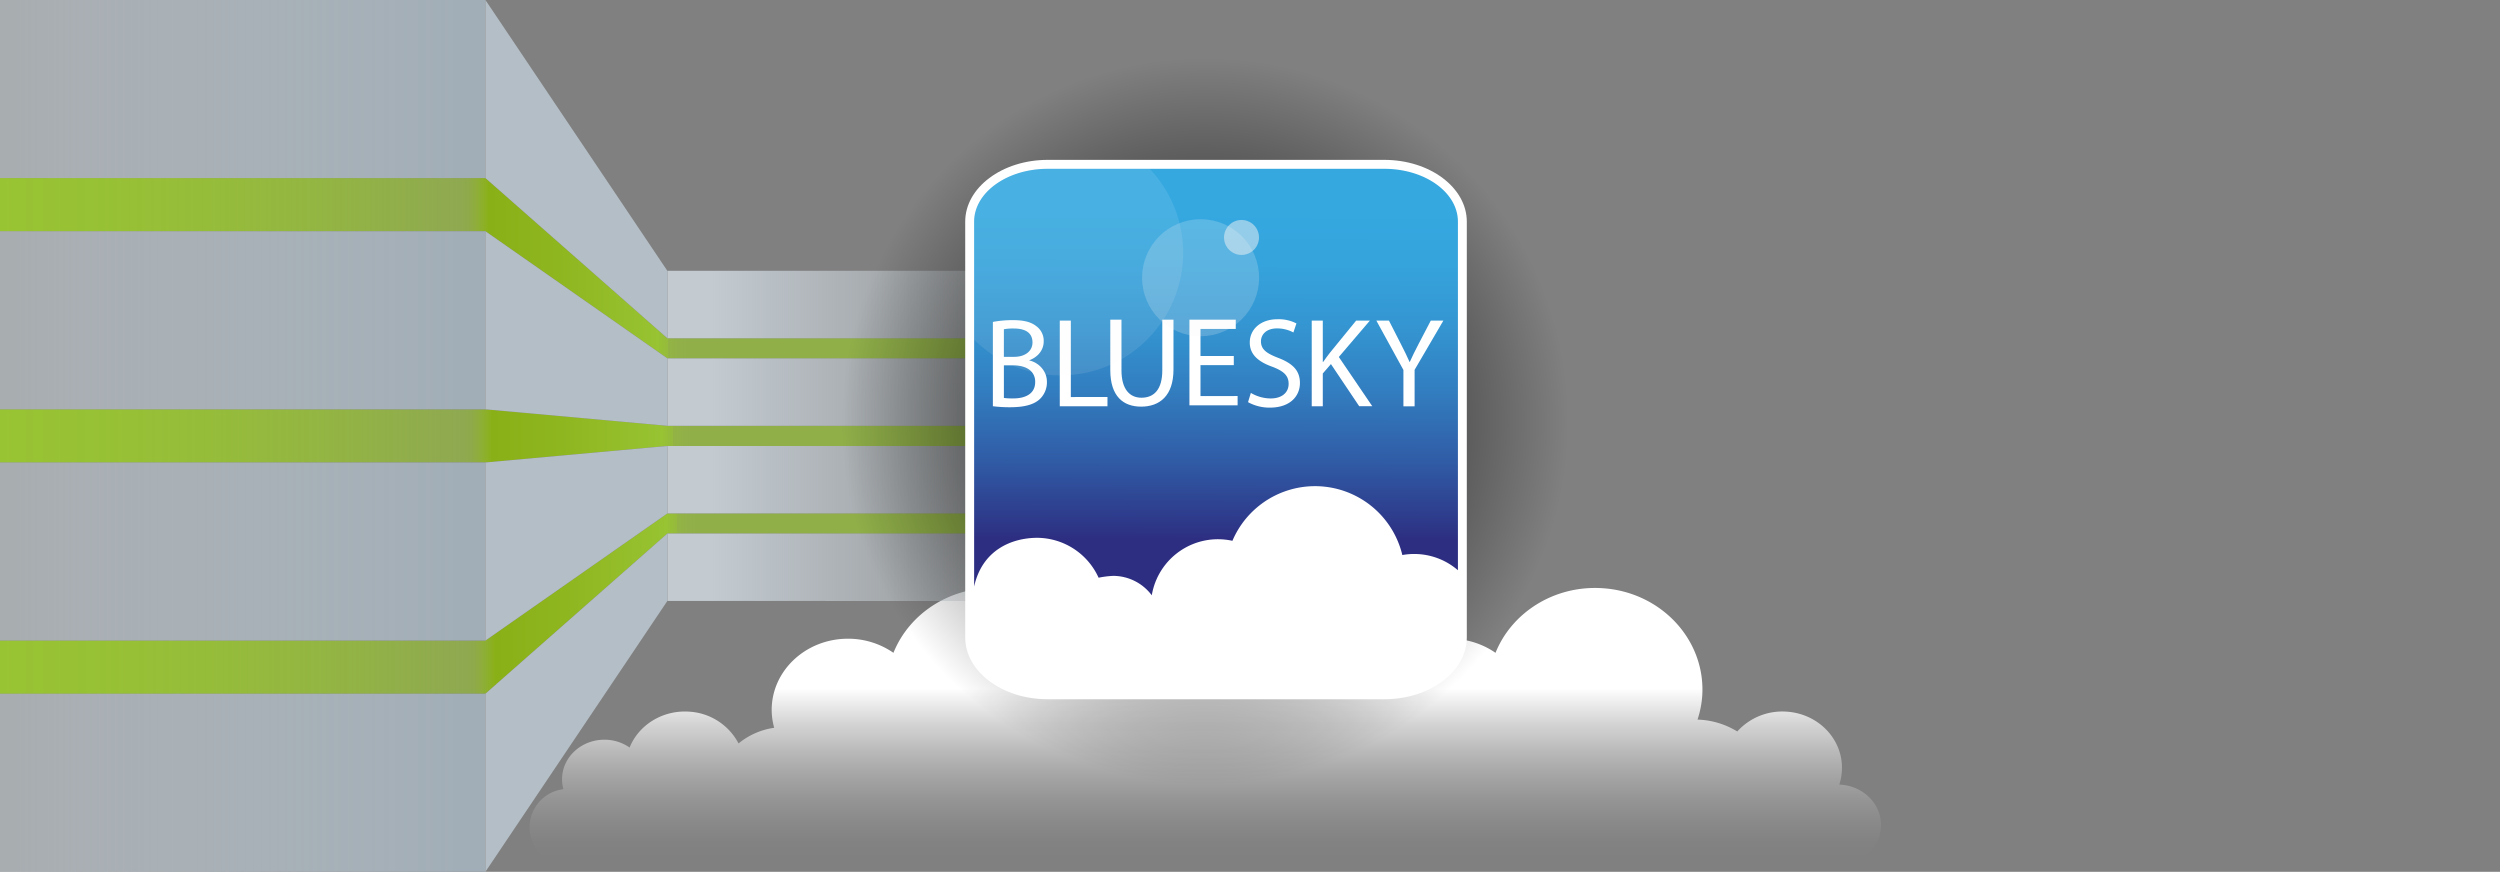 <svg id="Layer_1" data-name="Layer 1" xmlns="http://www.w3.org/2000/svg" xmlns:xlink="http://www.w3.org/1999/xlink" viewBox="0 0 992.22 346"><rect x="0" y="0" width="992.22" height="346" fill="#808080" stroke="none"/><defs><linearGradient id="linear-gradient" y1="173" x2="398.49" y2="173" gradientUnits="userSpaceOnUse"><stop offset="0" stop-color="#98c332"/><stop offset="0.1" stop-color="#98c332" stop-opacity="0.97"/><stop offset="0.21" stop-color="#98c332" stop-opacity="0.9"/><stop offset="0.33" stop-color="#98c332" stop-opacity="0.78"/><stop offset="0.46" stop-color="#98c332" stop-opacity="0.61"/><stop offset="0.46" stop-color="#98c332" stop-opacity="0.6"/><stop offset="0.47" stop-color="#96c02e" stop-opacity="0.66"/><stop offset="0.48" stop-color="#90b923" stop-opacity="0.82"/><stop offset="0.49" stop-color="#8ab017"/><stop offset="0.56" stop-color="#8eb61f"/><stop offset="0.66" stop-color="#98c332"/><stop offset="0.66" stop-color="#98c332" stop-opacity="0.99"/><stop offset="0.67" stop-color="#98c332" stop-opacity="0.86"/><stop offset="0.67" stop-color="#98c332" stop-opacity="0.77"/><stop offset="0.68" stop-color="#98c332" stop-opacity="0.72"/><stop offset="0.69" stop-color="#98c332" stop-opacity="0.7"/></linearGradient><linearGradient id="linear-gradient-2" x1="0" y1="239.54" x2="401.02" y2="239.54" xlink:href="#linear-gradient"/><linearGradient id="linear-gradient-3" x1="0" y1="106.46" x2="395.95" y2="106.46" xlink:href="#linear-gradient"/><linearGradient id="linear-gradient-4" x1="478.35" y1="341.49" x2="478.35" y2="273.18" gradientUnits="userSpaceOnUse"><stop offset="0" stop-color="#fff" stop-opacity="0"/><stop offset="0.11" stop-color="#fff" stop-opacity="0.02"/><stop offset="0.23" stop-color="#fff" stop-opacity="0.08"/><stop offset="0.36" stop-color="#fff" stop-opacity="0.17"/><stop offset="0.5" stop-color="#fff" stop-opacity="0.3"/><stop offset="0.65" stop-color="#fff" stop-opacity="0.47"/><stop offset="0.8" stop-color="#fff" stop-opacity="0.67"/><stop offset="0.95" stop-color="#fff" stop-opacity="0.91"/><stop offset="1" stop-color="#fff"/></linearGradient><linearGradient id="linear-gradient-5" x1="447.34" y1="120.86" x2="281.87" y2="120.86" gradientUnits="userSpaceOnUse"><stop offset="0" stop-color="#c3cbd1" stop-opacity="0"/><stop offset="0.23" stop-color="#c3cbd1" stop-opacity="0.21"/><stop offset="0.76" stop-color="#c3cbd1" stop-opacity="0.74"/><stop offset="1" stop-color="#c3cbd1"/></linearGradient><linearGradient id="linear-gradient-6" x1="447.34" y1="155.62" x2="281.87" y2="155.62" xlink:href="#linear-gradient-5"/><linearGradient id="linear-gradient-7" x1="447.34" y1="190.38" x2="281.87" y2="190.38" xlink:href="#linear-gradient-5"/><linearGradient id="linear-gradient-8" x1="447.34" y1="225.14" x2="281.87" y2="225.14" xlink:href="#linear-gradient-5"/><linearGradient id="linear-gradient-9" x1="6.36" y1="35.34" x2="180.75" y2="35.34" gradientUnits="userSpaceOnUse"><stop offset="0" stop-color="#c3cbd1" stop-opacity="0.6"/><stop offset="0.14" stop-color="#bdc6cd" stop-opacity="0.67"/><stop offset="0.7" stop-color="#aab5bd" stop-opacity="0.91"/><stop offset="1" stop-color="#a2aeb7"/></linearGradient><linearGradient id="linear-gradient-10" x1="6.36" y1="127.11" x2="180.75" y2="127.11" xlink:href="#linear-gradient-9"/><linearGradient id="linear-gradient-11" x1="6.36" y1="218.89" x2="180.75" y2="218.89" xlink:href="#linear-gradient-9"/><linearGradient id="linear-gradient-12" x1="6.36" y1="310.66" x2="180.75" y2="310.66" xlink:href="#linear-gradient-9"/><radialGradient id="radial-gradient" cx="802.34" cy="-428.12" r="144.16" gradientTransform="translate(-391.87 -97.33) rotate(45)" gradientUnits="userSpaceOnUse"><stop offset="0"/><stop offset="1" stop-opacity="0"/></radialGradient><linearGradient id="linear-gradient-13" x1="482.47" y1="213.75" x2="482.81" y2="84.56" gradientUnits="userSpaceOnUse"><stop offset="0" stop-color="#2d2e82"/><stop offset="0.02" stop-color="#2d3385"/><stop offset="0.24" stop-color="#305ca6"/><stop offset="0.45" stop-color="#327dbf"/><stop offset="0.65" stop-color="#3495d1"/><stop offset="0.84" stop-color="#35a3dc"/><stop offset="1" stop-color="#35a8e0"/></linearGradient></defs><title>dd_technically_resilient</title><polygon points="264.87 177 398.49 177 397.91 169 264.87 169 192.66 162.45 0 162.45 0 183.55 192.66 183.55 264.87 177" fill="url(#linear-gradient)"/><polygon points="264.87 203.76 192.66 254.22 0 254.22 0 275.33 192.66 275.33 264.87 211.75 401.02 211.76 400.44 203.77 264.87 203.76" fill="url(#linear-gradient-2)"/><polygon points="264.87 134.25 192.66 70.67 0 70.67 0 91.78 192.66 91.78 264.87 142.24 395.95 142.23 395.37 134.24 264.87 134.25" fill="url(#linear-gradient-3)"/><path d="M746.56,327.5c0,8.92-7.72,16.13-17.23,16.13H311.5a29.12,29.12,0,0,1-10-1.74,18,18,0,0,1-7.79,1.74H225.94a15.27,15.27,0,0,1-2.33-30.42,14.44,14.44,0,0,1-.54-3.92c0-8.68,7.54-15.71,16.81-15.71a17.46,17.46,0,0,1,10,3.11c3.57-8.86,12.92-14.89,23.48-14.25a23.68,23.68,0,0,1,19.76,12.62,28.71,28.71,0,0,1,14.15-6.21,26.11,26.11,0,0,1-1-7.06c0-15.63,13.57-28.29,30.26-28.29a31.5,31.5,0,0,1,18.07,5.6c6.42-16,23.27-26.82,42.28-25.66l.93.07c7.63-12,21.64-20.07,37.66-20.07a45.54,45.54,0,0,1,26.09,8.09c9.28-23.07,33.61-38.74,61.07-37.05,33.77,2.06,59.43,29.65,57.36,61.58a53.29,53.29,0,0,1-1.07,7.63,31.3,31.3,0,0,1,14.63,5.41c6.43-16,23.27-26.82,42.28-25.66C659.27,234.87,677,254,675.6,276.09a38.18,38.18,0,0,1-1.87,9.51,32.11,32.11,0,0,1,15.77,4.71,24.1,24.1,0,0,1,19.5-7.87c13,.8,22.85,11.41,22,23.69a20.7,20.7,0,0,1-1,5.27C739.22,311.73,746.58,318.81,746.56,327.5Z" fill="url(#linear-gradient-4)"/><polygon points="447.69 134.24 264.87 134.25 264.87 107.49 447.69 107.47 447.69 134.24" fill="url(#linear-gradient-5)"/><polygon points="447.69 169 264.87 169 264.87 142.24 447.69 142.23 447.69 169" fill="url(#linear-gradient-6)"/><polygon points="447.69 203.77 264.87 203.76 264.87 177 447.69 177 447.69 203.77" fill="url(#linear-gradient-7)"/><polygon points="447.69 238.53 264.87 238.51 264.87 211.75 447.69 211.76 447.69 238.53" fill="url(#linear-gradient-8)"/><rect x="-0.54" width="193.2" height="70.67" fill="url(#linear-gradient-9)"/><rect x="-0.54" y="91.78" width="193.2" height="70.67" fill="url(#linear-gradient-10)"/><rect x="-0.54" y="183.55" width="193.2" height="70.67" fill="url(#linear-gradient-11)"/><rect x="-0.54" y="275.33" width="193.2" height="70.67" fill="url(#linear-gradient-12)"/><polygon points="192.66 70.67 264.87 134.25 264.87 107.49 192.66 0 192.66 70.67" fill="#b4bec6"/><polygon points="192.66 162.45 264.87 169 264.87 142.24 192.66 91.78 192.66 162.45" fill="#b4bec6"/><polygon points="192.66 254.22 264.87 203.76 264.87 177 192.66 183.55 192.66 254.22" fill="#b4bec6"/><polygon points="192.66 346 264.87 238.51 264.87 211.75 192.66 275.33 192.66 346" fill="#b4bec6"/><path d="M580.13,269.2a144.15,144.15,0,1,0-203.87,0A144.14,144.14,0,0,0,580.13,269.2Z" fill="url(#radial-gradient)"/><path d="M549.43,63.45H415.81c-18.05,0-32.73,11-32.73,24.52V253c0,13.52,14.68,24.52,32.73,24.52H549.43c18.05,0,32.73-11,32.73-24.52V88C582.16,74.44,567.48,63.45,549.43,63.45Z" fill="#fff"/><path d="M578.63,88V226.32a26.47,26.47,0,0,0-17.35-6.45,25.7,25.7,0,0,0-4.71.42,35.63,35.63,0,0,0-67.44-5.65,26.63,26.63,0,0,0-32,21.63,19.17,19.17,0,0,0-15.36-7.71,37.21,37.21,0,0,0-5.75.73,26.94,26.94,0,0,0-24.46-15.84c-10.18.07-21.77,4.92-24.94,19.35,0,0,0,0,0,0V88c0-11.6,13.08-21,29.21-21H549.43C565.56,67,578.63,76.37,578.63,88Z" fill="url(#linear-gradient-13)"/><path d="M415,148.62a9.19,9.19,0,0,0-6.53-5.58V143c3.59-1.32,5.76-4.19,5.76-7.47a7.12,7.12,0,0,0-2.83-6c-2.12-1.71-4.95-2.47-9.34-2.47a42,42,0,0,0-8,.71v33.46a53.64,53.64,0,0,0,6.81.4c5.55,0,9.39-1,11.76-3.18a9.17,9.17,0,0,0,2.88-6.82A8.81,8.81,0,0,0,415,148.62Zm-16.57-17.94a19.07,19.07,0,0,1,3.89-.3c4.44,0,7.46,1.56,7.46,5.55,0,3.28-2.72,5.7-7.36,5.7h-4Zm3.68,27.45a25.25,25.25,0,0,1-3.68-.19V145h3.63c3.13,0,5.92.82,7.48,2.68a5.86,5.86,0,0,1,1.31,3.88C410.89,156.47,406.7,158.13,402.15,158.13Z" fill="#fff"/><path d="M425,157.58V127.25h-4.39v34h18.93v-3.69Z" fill="#fff"/><path d="M461.3,126.86V147c0,7.52-3.23,10.85-8.27,10.85-4.55,0-7.93-3.23-7.93-10.85V126.86h-4.44v20c0,10.54,5.25,14.53,12.22,14.53,7.36,0,12.86-4.29,12.86-14.74V126.86Z" fill="#fff"/><path d="M476.46,157.19V144.93h13.22v-3.64H476.46V130.55h14v-3.69H472.07v34h19.12v-3.68Z" fill="#fff"/><path d="M507.22,142c-4.69-1.82-6.76-3.39-6.76-6.56,0-2.33,1.77-5.1,6.41-5.1a13.62,13.62,0,0,1,6.46,1.61l1.21-3.58a15.42,15.42,0,0,0-7.52-1.67c-6.61,0-11,3.94-11,9.24,0,4.8,3.43,7.67,9,9.64,4.6,1.77,6.42,3.58,6.42,6.76,0,3.44-2.63,5.8-7.12,5.8a15.53,15.53,0,0,1-7.87-2.21l-1.12,3.68a17.6,17.6,0,0,0,8.68,2.17c8,0,11.92-4.54,11.92-9.79C515.91,147,513,144.21,507.22,142Z" fill="#fff"/><path d="M531.36,141.68l12.32-14.43h-5.45L527.83,140c-.86,1.11-1.77,2.32-2.67,3.63H525v-16.4h-4.39v34H525v-13l3.23-3.73,11.21,16.71h5.19Z" fill="#fff"/><path d="M567.86,127.25l-4.9,9.39c-1.31,2.57-2.47,4.79-3.43,7h-.1c-1.06-2.37-2.07-4.44-3.38-7l-4.79-9.39h-5L557,146.83v14.44h4.44V146.78l11.41-19.53Z" fill="#fff"/><path d="M469.57,100.34a48.43,48.43,0,0,1-7.86,26.52l-.41.62-.12.17a48.7,48.7,0,0,1-16.08,14.9,46.24,46.24,0,0,1-4.44,2.26,48.24,48.24,0,0,1-15.62,4c-1.35.12-2.72.18-4.1.18h-.29a47.2,47.2,0,0,1-5.61-.35,46.49,46.49,0,0,1-5.46-1,47.09,47.09,0,0,1-8-2.68,47.84,47.84,0,0,1-7.49-4.06,49.39,49.39,0,0,1-7.48-6.11V88c0-11.6,13.08-21,29.21-21h40.5a48.48,48.48,0,0,1,11.82,21.59h0A48.66,48.66,0,0,1,469.57,100.34Z" fill="#f5f5f5" opacity="0.1"/><circle cx="476.5" cy="110.22" r="23.22" fill="#f5f5f5" opacity="0.2"/><circle cx="492.74" cy="94.24" r="6.94" fill="#f5f5f5" opacity="0.5"/></svg>